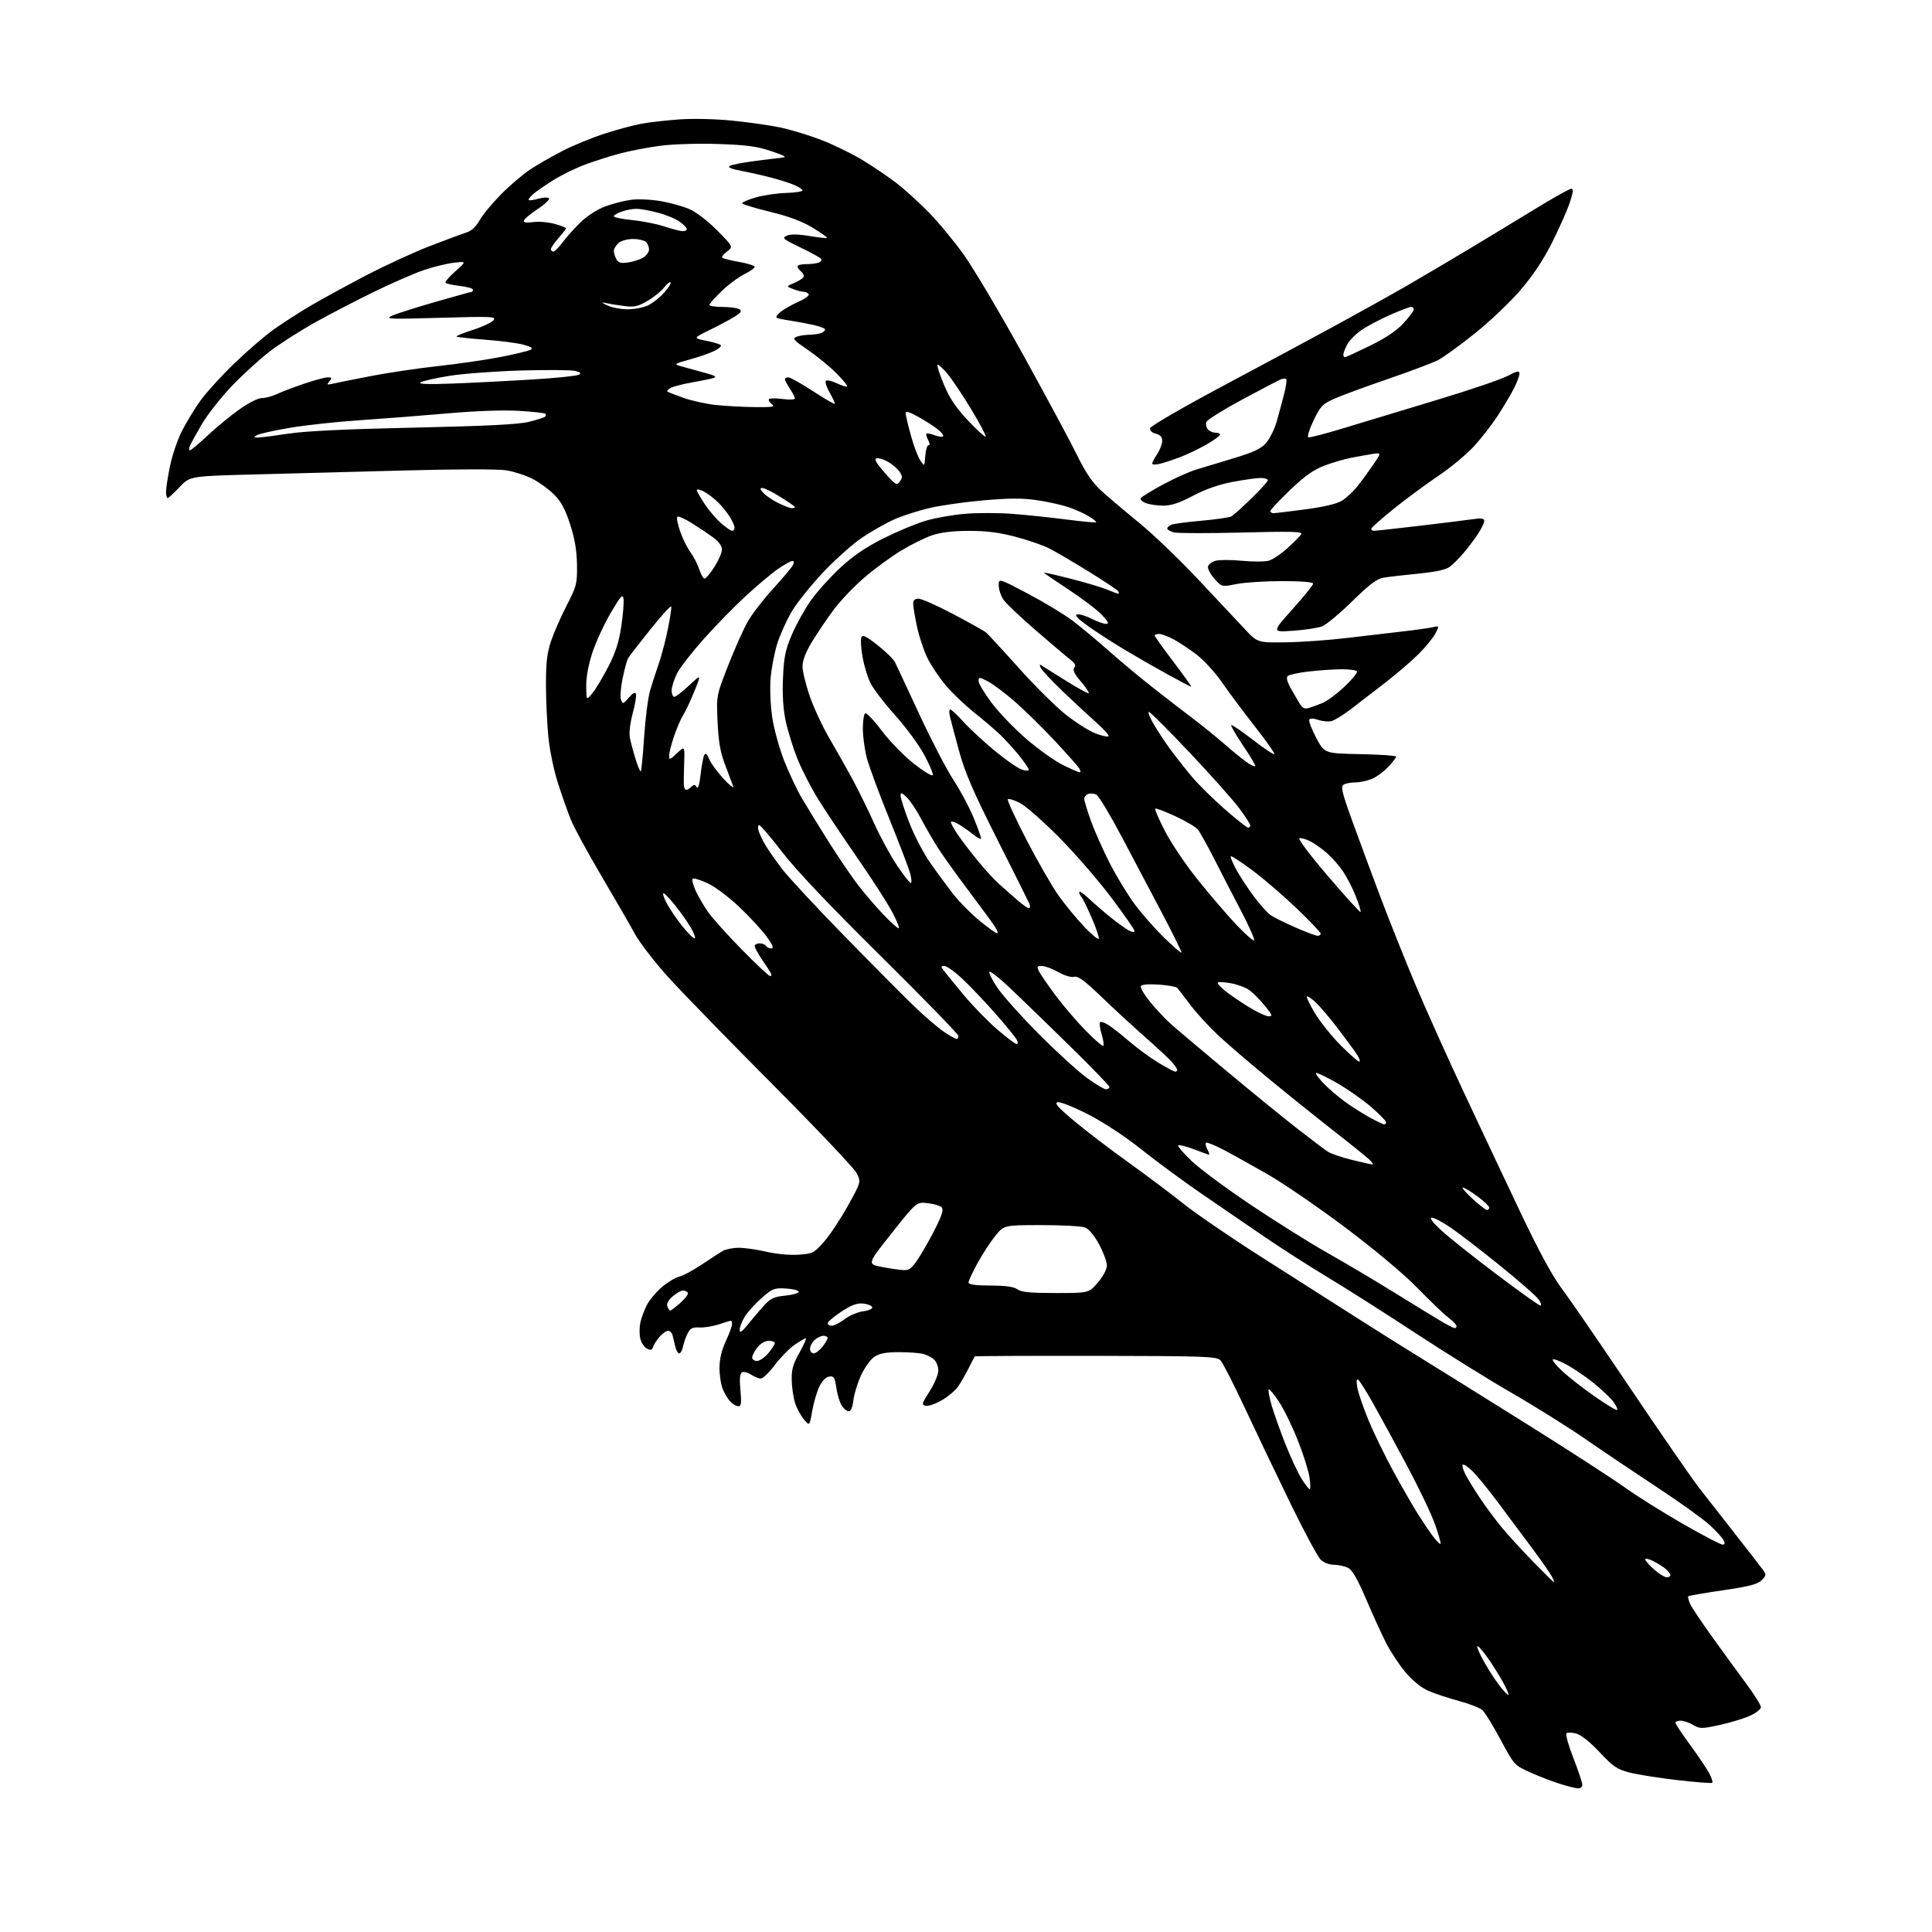 <?xml version="1.0" encoding="UTF-8" standalone="no"?>
<svg 
  version="1.1" 
  xmlns="http://www.w3.org/2000/svg" 
  xmlns:xlink="http://www.w3.org/1999/xlink" 
  xmlns:svg="http://www.w3.org/2000/svg"
  xmlns:rdf="http://www.w3.org/1999/02/22-rdf-syntax-ns#"
  xmlns:cc="http://creativecommons.org/ns#"
  xmlns:dc="http://purl.org/dc/elements/1.1/"
  viewBox="0 0 768 768"
  width="768"
  height="768"
>
<style>svg {background-color: white; }</style>"
<path stroke="none" fill="black" fill-rule="evenodd" d="M627.25,710.91C626.29,710.86 623.02,710.04 620.00,709.08C616.98,708.13 611.68,706.08 608.23,704.53C601.99,701.72 601.91,701.64 596.49,691.52C593.48,685.91 590.23,680.63 589.26,679.77C588.29,678.92 584.12,677.30 580.00,676.18C575.88,675.06 570.44,673.26 567.92,672.18C565.03,670.94 561.66,668.24 558.79,664.86C556.29,661.91 552.76,656.58 550.94,653.00C549.13,649.42 545.54,641.55 542.96,635.50C539.66,627.73 537.58,624.14 535.89,623.26C534.58,622.59 532.04,622.02 530.25,622.01C528.31,622.01 526.16,621.16 524.92,619.92C523.77,618.77 518.41,608.76 512.99,597.67C507.58,586.58 499.48,569.62 494.99,560.00C490.50,550.38 486.08,541.72 485.17,540.78C483.64,539.20 479.56,539.05 435.64,538.97C409.31,538.93 387.66,539.03 387.51,539.19C387.37,539.36 386.23,541.52 384.99,544.00C383.75,546.48 381.87,549.74 380.80,551.25C379.74,552.76 376.89,555.15 374.47,556.57C372.05,557.99 369.18,559.00 368.09,558.82C366.24,558.52 366.34,558.11 369.55,553.05C371.45,550.05 373.00,546.37 373.00,544.87C373.00,543.37 372.29,541.44 371.43,540.57C370.57,539.71 368.65,538.66 367.18,538.25C365.71,537.84 361.33,537.50 357.46,537.50C352.31,537.50 349.66,537.99 347.61,539.33C346.06,540.35 343.68,543.65 342.27,546.73C340.87,549.79 339.50,554.25 339.23,556.64C338.92,559.39 338.24,561.00 337.39,561.00C336.65,561.00 335.40,559.99 334.60,558.75C333.81,557.51 332.84,554.34 332.46,551.70C331.85,547.54 331.47,546.93 329.63,547.20C328.34,547.38 326.80,548.93 325.72,551.14C324.74,553.15 323.46,557.51 322.87,560.85C321.80,566.92 321.80,566.92 319.55,564.21C318.30,562.72 316.74,559.81 316.07,557.75C315.40,555.69 314.79,551.61 314.72,548.69C314.62,544.41 315.22,542.26 317.81,537.69C319.57,534.56 320.70,532.00 320.31,532.00C319.92,532.00 317.91,533.17 315.84,534.61C313.77,536.05 310.24,539.65 308.00,542.61C305.77,545.57 303.26,548.00 302.43,548.00C301.61,548.00 299.84,547.29 298.51,546.41C297.18,545.54 295.56,545.15 294.91,545.55C294.11,546.05 293.92,548.27 294.33,552.64C294.80,557.69 294.64,559.00 293.53,559.00C292.77,559.00 291.37,558.23 290.43,557.29C289.49,556.35 288.11,554.11 287.36,552.32C286.61,550.53 286.00,546.69 286.01,543.78C286.02,540.27 286.85,536.71 288.51,533.15C289.88,530.21 291.00,527.17 291.00,526.40C291.00,525.63 290.79,525.00 290.53,525.00C290.28,525.00 288.14,525.65 285.78,526.44C283.43,527.23 279.95,527.79 278.07,527.69C275.31,527.54 274.38,527.99 273.36,530.00C272.66,531.38 271.83,533.74 271.52,535.25C271.21,536.76 270.53,538.00 270.00,538.00C269.47,538.00 268.76,536.76 268.43,535.25C268.09,533.74 267.60,531.71 267.34,530.75C267.08,529.79 266.30,529.00 265.61,529.00C264.91,529.00 263.44,530.01 262.32,531.25C261.21,532.49 260.01,534.31 259.66,535.29C259.16,536.72 258.63,536.87 257.10,536.05C256.03,535.48 254.87,533.66 254.50,532.01C254.14,530.35 254.16,527.54 254.54,525.75C254.93,523.96 256.07,520.86 257.09,518.86C258.10,516.85 260.80,513.62 263.08,511.66C265.37,509.71 268.45,507.84 269.94,507.51C271.42,507.19 275.46,505.03 278.90,502.71C282.35,500.39 286.14,497.94 287.33,497.26C288.52,496.59 291.38,496.02 293.69,496.01C295.99,496.01 300.94,496.72 304.69,497.59C308.63,498.51 314.00,499.01 317.44,498.76C323.09,498.37 323.60,498.10 327.60,493.55C329.92,490.92 334.18,484.49 337.08,479.27C342.33,469.78 342.33,469.78 340.42,466.19C339.36,464.22 324.59,448.63 307.59,431.55C290.59,414.47 272.05,395.43 266.38,389.24C260.58,382.90 254.47,375.03 252.38,371.24C250.35,367.53 244.26,356.99 238.85,347.81C233.44,338.63 228.07,328.73 226.90,325.81C225.73,322.89 223.46,316.45 221.85,311.50C220.20,306.42 218.52,298.37 217.99,293.00C217.47,287.77 217.04,278.42 217.03,272.22C217.01,263.43 217.45,259.59 219.05,254.84C220.19,251.48 222.99,245.08 225.29,240.62C229.23,232.97 229.47,232.04 229.36,224.50C229.28,218.85 228.48,214.13 226.64,208.43C224.70,202.45 223.05,199.38 220.26,196.58C218.19,194.50 214.32,191.69 211.65,190.33C208.98,188.97 204.33,187.46 201.31,186.97C198.09,186.44 181.78,186.46 161.67,187.00C142.87,187.51 115.80,188.22 101.50,188.59C75.50,189.26 75.50,189.26 71.38,193.63C69.11,196.03 66.98,198.00 66.63,198.00C66.28,198.00 66.00,196.86 66.00,195.46C66.00,194.06 66.71,189.48 67.58,185.27C68.45,181.07 70.52,174.90 72.20,171.57C73.87,168.23 77.15,162.80 79.50,159.50C81.84,156.20 87.98,149.43 93.13,144.47C98.28,139.50 105.42,133.36 109.00,130.83C112.58,128.30 119.09,124.11 123.49,121.52C127.88,118.93 137.78,113.53 145.49,109.50C153.19,105.48 164.68,100.20 171.00,97.76C177.32,95.32 183.84,92.91 185.48,92.40C187.38,91.80 189.25,90.06 190.64,87.58C191.84,85.43 195.66,80.81 199.12,77.30C202.59,73.78 207.80,69.34 210.70,67.41C213.59,65.49 219.46,62.12 223.73,59.93C228.00,57.74 235.55,54.65 240.50,53.07C245.45,51.48 251.98,49.73 255.01,49.17C258.05,48.61 264.80,47.85 270.01,47.47C275.46,47.08 284.39,47.28 291.00,47.94C297.32,48.58 305.88,49.79 310.00,50.64C314.12,51.48 321.51,53.72 326.41,55.61C331.32,57.50 338.73,61.12 342.89,63.64C347.05,66.17 353.09,70.26 356.32,72.75C359.55,75.23 365.33,80.46 369.17,84.38C373.01,88.30 379.31,95.91 383.16,101.31C387.02,106.70 397.68,124.70 406.86,141.31C416.03,157.91 425.65,175.81 428.22,181.07C431.62,188.00 434.25,191.86 437.77,195.07C440.44,197.51 447.19,203.22 452.76,207.77C458.33,212.32 468.87,222.42 476.19,230.21C483.51,238.01 491.84,246.89 494.70,249.94C499.91,255.50 499.91,255.50 511.20,255.33C517.42,255.24 528.35,254.46 535.50,253.60C542.65,252.74 552.55,251.58 557.50,251.02C562.45,250.46 567.78,249.71 569.35,249.36C572.19,248.73 572.19,248.73 570.59,251.82C569.71,253.52 566.74,257.16 563.99,259.92C561.23,262.67 555.32,267.76 550.86,271.21C546.39,274.67 540.22,279.43 537.14,281.79C534.07,284.15 530.54,286.33 529.29,286.64C528.05,286.95 525.69,286.74 524.04,286.16C522.20,285.52 520.82,285.48 520.47,286.06C520.15,286.57 521.37,289.81 523.19,293.25C526.50,299.50 526.50,299.50 540.75,299.78C548.59,299.93 555.00,300.38 555.00,300.78C554.99,301.17 553.57,303.02 551.83,304.87C550.10,306.72 547.19,308.86 545.37,309.62C543.55,310.38 540.59,311.01 538.78,311.02C536.98,311.02 534.86,311.43 534.08,311.93C532.91,312.67 533.49,315.13 537.48,326.16C540.12,333.50 545.16,347.09 548.66,356.37C552.16,365.65 558.36,381.17 562.43,390.87C566.51,400.57 575.22,419.98 581.79,434.00C588.36,448.02 598.59,469.72 604.53,482.22C611.71,497.33 617.16,507.37 620.81,512.22C623.83,516.22 636.13,534.10 648.13,551.94C660.13,569.77 672.41,587.55 675.42,591.44C678.43,595.32 685.08,603.84 690.20,610.36C695.31,616.89 700.14,623.10 700.91,624.17C702.16,625.90 702.09,626.36 700.27,628.17C698.67,629.77 695.29,630.65 684.89,632.16C677.56,633.23 671.36,634.31 671.12,634.55C670.87,634.79 671.21,636.16 671.85,637.58C672.50,639.00 676.49,644.96 680.71,650.83C684.93,656.70 691.00,665.03 694.19,669.34C697.39,673.65 700.00,677.83 700.00,678.64C700.00,679.45 697.97,681.01 695.49,682.11C693.01,683.20 687.59,684.84 683.44,685.74C676.41,687.26 675.71,687.26 673.05,685.69C671.48,684.76 669.25,684.00 668.10,684.00C666.94,684.00 666.00,684.37 666.00,684.82C666.00,685.28 668.67,689.29 671.94,693.75C675.20,698.21 678.61,703.28 679.51,705.02C680.41,706.76 680.93,708.41 680.66,708.68C680.39,708.95 674.14,708.47 666.78,707.62C659.42,706.77 650.84,705.41 647.72,704.60C642.82,703.32 641.21,702.23 635.91,696.56C632.19,692.59 628.53,689.66 626.63,689.14C624.91,688.66 623.13,688.60 622.69,689.00C622.24,689.40 623.48,693.83 625.44,698.84C627.40,703.85 629.00,708.64 629.00,709.48C629.00,710.32 628.21,710.96 627.25,710.91zM599.64,673.70C599.85,673.48 598.81,671.10 597.31,668.40C595.81,665.71 593.05,661.34 591.17,658.71C589.29,656.07 587.53,654.14 587.25,654.41C586.98,654.69 588.22,657.52 590.01,660.70C591.80,663.89 594.61,668.21 596.25,670.30C597.90,672.38 599.42,673.91 599.64,673.70zM617.76,629.00C617.93,629.00 617.55,627.99 616.92,626.75C616.29,625.51 612.68,620.33 608.90,615.24C605.12,610.14 598.91,601.82 595.10,596.74C591.29,591.66 586.79,586.18 585.09,584.57C583.40,582.96 581.76,581.91 581.44,582.23C581.12,582.55 581.63,584.32 582.57,586.16C583.52,588.00 586.09,592.20 588.30,595.50C590.50,598.80 594.34,603.98 596.82,607.00C599.30,610.02 604.96,616.21 609.39,620.75C613.83,625.29 617.59,629.00 617.76,629.00zM662.53,627.00C663.34,627.00 664.00,626.62 664.00,626.15C664.00,625.69 663.21,624.62 662.25,623.78C661.29,622.93 659.04,621.50 657.25,620.59C655.46,619.69 654.00,619.36 654.00,619.87C654.00,620.38 655.59,622.19 657.53,623.90C659.48,625.60 661.73,627.00 662.53,627.00zM572.63,613.70C572.86,613.47 571.87,609.95 570.42,605.89C568.98,601.82 563.94,591.30 559.24,582.50C554.54,573.70 548.49,562.57 545.78,557.77C543.08,552.97 540.42,548.76 539.87,548.42C539.23,548.02 539.12,549.17 539.57,551.65C539.95,553.77 541.95,559.58 544.00,564.56C546.06,569.54 550.52,578.70 553.91,584.92C557.30,591.13 561.69,598.76 563.65,601.86C565.62,604.96 568.34,608.99 569.71,610.82C571.08,612.64 572.39,613.94 572.63,613.70zM684.70,614.00C685.71,614.00 685.82,613.53 685.10,612.19C684.57,611.19 682.07,608.47 679.55,606.15C677.03,603.83 667.89,597.27 659.23,591.57C650.58,585.87 637.65,577.17 630.50,572.23C623.35,567.30 610.04,558.96 600.92,553.71C591.80,548.45 574.48,537.67 562.42,529.76C550.36,521.85 534.65,511.86 527.50,507.57C520.35,503.27 509.10,496.06 502.50,491.55C495.90,487.03 484.71,479.37 477.63,474.52C470.55,469.67 459.84,461.78 453.81,456.98C447.25,451.76 438.76,446.16 432.63,443.02C427.00,440.14 421.53,437.94 420.47,438.15C418.98,438.44 420.44,440.11 427.02,445.62C431.69,449.52 441.35,456.91 448.50,462.03C455.65,467.15 465.55,474.58 470.50,478.54C475.45,482.50 489.40,492.03 501.50,499.73C513.60,507.42 529.80,517.75 537.50,522.67C545.20,527.59 556.90,534.95 563.50,539.01C570.10,543.07 589.45,555.13 606.50,565.81C623.55,576.49 641.27,587.94 645.88,591.27C650.50,594.59 660.81,601.07 668.80,605.66C676.80,610.25 683.95,614.00 684.70,614.00zM520.63,592.00C520.96,592.00 520.92,589.86 520.54,587.25C520.16,584.64 518.07,578.00 515.88,572.50C513.70,567.00 510.33,560.10 508.38,557.16C506.44,554.22 504.62,552.05 504.33,552.33C504.05,552.62 504.58,555.47 505.50,558.68C506.43,561.88 508.91,568.83 511.00,574.12C513.10,579.42 515.99,585.60 517.42,587.87C518.85,590.14 520.30,592.00 520.63,592.00zM642.85,560.48C643.13,560.20 642.46,558.74 641.35,557.23C640.23,555.73 636.77,552.43 633.65,549.90C630.53,547.38 625.70,544.07 622.92,542.55C620.14,541.04 617.60,540.07 617.27,540.40C616.94,540.73 618.65,542.85 621.08,545.10C623.51,547.36 629.29,551.86 633.92,555.10C638.55,558.34 642.57,560.76 642.85,560.48zM300.91,541.00C301.96,541.00 303.99,539.62 305.41,537.92C306.83,536.23 308.00,534.43 308.00,533.92C308.00,533.42 306.91,533.00 305.57,533.00C304.14,533.00 302.29,534.08 301.07,535.63C299.93,537.08 299.00,538.88 299.00,539.63C299.00,540.39 299.86,541.00 300.91,541.00zM323.43,538.00C324.21,538.00 325.79,536.81 326.93,535.37C328.07,533.92 329.00,532.34 329.00,531.87C329.00,531.39 328.25,531.00 327.33,531.00C326.41,531.00 324.83,531.74 323.83,532.65C322.82,533.57 322.00,535.14 322.00,536.15C322.00,537.17 322.64,538.00 323.43,538.00zM297.28,526.51C299.05,524.31 301.91,520.95 303.64,519.05C306.27,516.13 307.63,515.49 312.14,515.04C315.09,514.74 317.50,514.05 317.50,513.50C317.50,512.95 315.22,512.37 312.44,512.20C307.77,511.93 307.04,512.22 302.76,515.98C300.21,518.22 297.20,521.56 296.06,523.40C294.93,525.23 294.02,527.58 294.03,528.62C294.06,530.04 294.85,529.52 297.28,526.51zM578.25,527.96C578.66,527.98 579.00,527.60 579.00,527.12C579.00,526.63 577.54,525.12 575.75,523.75C573.96,522.39 568.45,517.11 563.50,512.04C558.04,506.44 546.82,497.02 535.00,488.13C524.27,480.06 510.32,470.49 504.00,466.86C497.68,463.23 489.68,458.79 486.23,456.98C482.78,455.18 479.71,453.96 479.40,454.27C479.09,454.58 479.34,455.77 479.95,456.91C480.57,458.06 480.87,459.00 480.62,459.00C480.38,459.00 477.65,458.03 474.57,456.85C471.48,455.67 468.69,454.97 468.37,455.30C468.05,455.62 470.42,458.40 473.64,461.48C476.86,464.56 487.51,472.45 497.30,479.01C507.09,485.57 520.82,494.17 527.80,498.11C534.79,502.05 546.80,509.18 554.50,513.96C562.20,518.73 570.52,523.82 573.00,525.28C575.48,526.73 577.84,527.94 578.25,527.96zM330.66,527.00C331.57,527.00 333.85,525.83 335.73,524.40C337.60,522.96 340.93,521.55 343.11,521.26C345.39,520.95 346.92,520.25 346.71,519.61C346.51,519.00 344.87,518.36 343.07,518.18C340.63,517.94 338.40,518.78 334.39,521.44C331.43,523.41 329.00,525.47 329.00,526.01C329.00,526.55 329.75,527.00 330.66,527.00zM266.43,521.00C266.71,521.00 268.52,519.60 270.46,517.90C272.40,516.19 273.74,514.39 273.44,513.90C273.13,513.40 272.26,513.00 271.50,513.00C270.73,513.00 268.89,514.05 267.39,515.34C265.60,516.88 264.88,518.25 265.30,519.34C265.65,520.25 266.16,521.00 266.43,521.00zM612.33,519.00C612.83,519.00 612.59,517.99 611.80,516.75C611.01,515.51 604.09,509.42 596.43,503.22C588.77,497.02 579.86,490.16 576.64,487.97C573.41,485.79 570.04,484.02 569.14,484.05C568.10,484.07 569.52,485.95 573.00,489.15C576.02,491.93 585.90,499.79 594.95,506.60C604.00,513.42 611.82,519.00 612.33,519.00zM419.61,514.00C432.84,514.00 432.84,514.00 436.42,509.82C438.57,507.31 440.00,504.58 440.00,503.00C440.00,501.54 438.60,497.77 436.89,494.61C435.01,491.14 432.81,488.50 431.32,487.93C429.97,487.42 422.18,487.00 414.00,487.00C399.13,487.00 399.13,487.00 395.67,491.25C393.77,493.59 390.59,498.46 388.60,502.08C386.62,505.70 385.00,509.19 385.00,509.83C385.00,510.63 387.77,511.01 393.75,511.03C399.85,511.05 403.09,511.51 404.44,512.53C405.92,513.65 409.53,514.00 419.61,514.00zM359.26,504.89C361.56,504.98 362.60,504.09 365.45,499.65C367.33,496.70 370.35,491.31 372.15,487.66C374.57,482.75 375.13,480.73 374.30,479.90C373.68,479.28 371.18,478.55 368.75,478.27C364.32,477.78 364.32,477.78 354.51,490.14C344.69,502.50 344.69,502.50 350.60,503.64C353.84,504.27 357.74,504.83 359.26,504.89zM591.10,481.00C591.59,481.00 592.00,480.55 592.00,480.01C592.00,479.47 589.86,477.45 587.25,475.53C584.64,473.62 582.05,472.06 581.50,472.06C580.95,472.07 582.68,474.09 585.35,476.54C588.01,478.99 590.60,481.00 591.10,481.00zM545.47,462.90C546.01,462.95 545.56,462.14 544.47,461.08C543.39,460.03 536.84,454.74 529.91,449.33C522.99,443.93 511.32,434.55 503.98,428.50C496.63,422.45 487.73,414.80 484.19,411.50C480.66,408.20 475.72,402.80 473.22,399.50C470.72,396.20 468.36,393.13 467.97,392.68C467.59,392.24 464.32,391.66 460.72,391.40C456.77,391.12 453.91,391.34 453.52,391.96C453.17,392.53 454.82,395.37 457.19,398.28C459.56,401.18 463.30,405.16 465.50,407.11C467.70,409.07 477.60,417.42 487.50,425.68C497.40,433.93 509.98,444.18 515.46,448.46C520.94,452.73 526.48,456.92 527.77,457.77C529.06,458.62 533.36,460.09 537.31,461.05C541.26,462.01 544.94,462.84 545.47,462.90zM550.25,446.98C550.66,446.99 551.00,446.59 551.00,446.10C551.00,445.60 548.30,442.86 545.01,440.00C541.71,437.15 535.55,432.84 531.32,430.43C527.09,428.02 523.40,426.27 523.13,426.54C522.86,426.81 524.18,428.63 526.07,430.60C527.96,432.56 531.64,435.74 534.26,437.67C536.88,439.61 541.38,442.49 544.26,444.08C547.14,445.66 549.84,446.97 550.25,446.98zM439.61,433.00C440.37,433.00 441.00,432.59 441.00,432.09C441.00,431.59 433.69,424.02 424.75,415.28C415.81,406.53 405.24,396.29 401.25,392.52C397.26,388.75 393.70,385.97 393.33,386.33C392.97,386.70 394.42,389.59 396.57,392.75C398.71,395.91 406.10,404.16 412.99,411.08C419.87,418.00 428.36,425.76 431.86,428.33C435.36,430.90 438.85,433.00 439.61,433.00zM467.19,426.00C467.64,426.00 467.99,425.66 467.97,425.25C467.95,424.84 466.92,423.38 465.69,422.00C464.45,420.62 459.63,416.15 454.97,412.05C450.31,407.95 442.57,400.81 437.76,396.18C431.06,389.73 428.54,387.89 426.96,388.30C425.78,388.61 423.15,387.82 420.71,386.43C418.39,385.11 415.47,384.02 414.21,384.01C412.17,384.00 412.05,384.23 413.09,386.25C413.72,387.49 416.70,391.79 419.70,395.82C422.70,399.84 428.05,406.09 431.60,409.71C435.14,413.33 438.29,416.04 438.59,415.74C438.89,415.44 438.59,413.35 437.91,411.09C437.23,408.83 436.96,406.70 437.31,406.36C437.65,406.01 439.19,406.54 440.72,407.52C442.25,408.51 446.04,411.50 449.15,414.17C452.26,416.84 457.41,420.60 460.59,422.51C463.78,424.43 466.75,426.00 467.19,426.00zM540.30,422.00C540.81,422.00 540.43,420.76 539.45,419.25C538.47,417.74 535.09,413.12 531.94,409.00C528.80,404.88 524.83,400.18 523.12,398.57C521.42,396.96 519.79,395.87 519.52,396.15C519.24,396.43 520.70,399.44 522.76,402.84C524.81,406.25 529.40,411.95 532.94,415.52C536.48,419.08 539.79,422.00 540.30,422.00zM404.09,415.00C404.72,415.00 404.73,414.36 404.11,413.21C403.58,412.22 399.81,407.61 395.73,402.96C391.64,398.31 385.78,392.14 382.71,389.25C379.64,386.36 376.36,384.00 375.44,384.00C373.99,384.00 373.94,384.24 375.10,385.75C375.84,386.71 379.38,391.04 382.97,395.37C386.56,399.70 392.56,405.89 396.31,409.12C400.05,412.35 403.55,415.00 404.09,415.00zM380.25,413.00C380.66,413.00 381.00,412.46 381.00,411.80C381.00,411.14 367.10,396.86 350.11,380.05C329.69,359.85 316.42,345.86 310.97,338.75C306.43,332.84 302.29,328.00 301.79,328.00C301.28,328.00 301.17,329.01 301.55,330.25C301.92,331.49 303.16,334.07 304.30,336.00C305.44,337.93 308.39,342.15 310.85,345.38C313.31,348.61 324.58,360.74 335.91,372.33C347.23,383.92 359.81,396.57 363.86,400.45C367.91,404.33 373.09,408.74 375.36,410.25C377.64,411.76 379.84,412.99 380.25,413.00zM504.31,404.00C506.00,404.00 505.79,403.44 502.77,399.78C500.86,397.46 498.15,394.71 496.76,393.67C495.37,392.63 492.08,391.38 489.45,390.89C486.82,390.40 484.42,390.25 484.11,390.55C483.81,390.86 485.07,392.32 486.91,393.80C488.74,395.29 492.97,398.19 496.31,400.25C499.64,402.31 503.24,404.00 504.31,404.00zM306.16,388.00C306.69,388.00 306.79,387.44 306.39,386.75C305.99,386.06 304.39,383.62 302.83,381.32C301.27,379.02 300.00,376.66 300.00,376.07C300.00,375.48 300.87,375.00 301.94,375.00C303.01,375.00 304.16,375.45 304.50,376.00C304.84,376.55 305.79,377.00 306.62,377.00C307.70,377.00 307.19,375.70 304.83,372.41C303.01,369.88 298.14,364.59 294.01,360.66C289.78,356.63 284.20,352.44 281.25,351.08C278.36,349.75 275.71,348.96 275.35,349.32C274.98,349.68 275.52,351.83 276.54,354.09C277.56,356.35 279.83,360.22 281.57,362.68C283.32,365.13 289.35,371.84 294.98,377.57C300.60,383.31 305.63,388.00 306.16,388.00zM469.64,378.70C469.84,378.49 466.47,371.62 462.16,363.41C457.84,355.21 450.53,341.37 445.92,332.66C441.32,323.95 436.78,316.42 435.85,315.92C434.91,315.42 433.44,315.28 432.57,315.61C431.71,315.94 431.00,316.81 431.00,317.55C431.00,318.28 432.18,322.17 433.61,326.19C435.05,330.21 438.45,337.85 441.16,343.17C443.88,348.48 448.41,355.91 451.23,359.67C454.05,363.43 459.26,369.33 462.81,372.79C466.36,376.24 469.43,378.90 469.64,378.70zM436.79,373.14C436.97,372.58 435.70,368.83 433.95,364.81C432.21,360.79 430.38,357.07 429.89,356.55C429.40,356.03 429.00,355.15 429.00,354.60C429.00,354.05 430.69,355.18 432.75,357.12C434.81,359.05 438.75,362.45 441.50,364.67C444.25,366.89 447.51,369.24 448.75,369.89C450.09,370.59 451.00,370.67 451.00,370.09C451.00,369.55 446.84,363.57 441.76,356.80C436.68,350.04 427.34,339.26 421.01,332.86C414.68,326.47 407.64,320.30 405.37,319.16C403.10,318.02 400.97,317.37 400.63,317.71C400.29,318.05 403.64,325.33 408.07,333.89C412.51,342.44 418.23,352.38 420.77,355.97C423.32,359.56 427.89,365.12 430.93,368.33C433.96,371.53 436.60,373.70 436.79,373.14zM498.53,373.80C498.87,373.46 496.48,368.08 493.21,361.84C489.94,355.60 485.10,346.23 482.45,341.00C479.79,335.77 476.93,330.68 476.09,329.68C475.25,328.68 471.21,326.31 467.12,324.42C463.03,322.53 459.47,321.19 459.21,321.45C458.96,321.71 460.71,325.75 463.12,330.44C465.53,335.12 471.39,343.80 476.14,349.72C480.89,355.65 487.73,363.63 491.34,367.46C494.96,371.29 498.19,374.14 498.53,373.80zM276.08,373.00C276.65,373.00 275.98,371.09 274.61,368.75C273.23,366.41 270.39,362.38 268.30,359.80C266.21,357.21 264.15,355.08 263.73,355.05C263.31,355.02 263.84,356.72 264.91,358.82C265.98,360.92 268.70,364.97 270.95,367.82C273.20,370.67 275.51,373.00 276.08,373.00zM523.75,371.99C524.44,371.99 525.00,371.62 525.00,371.15C525.00,370.68 520.84,366.28 515.75,361.38C510.66,356.48 502.73,349.64 498.13,346.19C493.52,342.74 489.54,340.12 489.28,340.39C489.02,340.65 489.98,343.03 491.43,345.68C492.87,348.33 496.01,353.12 498.41,356.32C500.80,359.53 503.80,362.87 505.06,363.76C506.32,364.64 510.76,366.85 514.93,368.67C519.09,370.49 523.06,371.98 523.75,371.99zM396.36,371.00C396.84,371.00 396.44,369.80 395.48,368.33C394.52,366.86 389.79,360.42 384.98,354.02C380.16,347.62 374.67,339.94 372.77,336.94C370.88,333.95 367.86,328.73 366.07,325.34C364.28,321.95 361.73,318.16 360.41,316.91C358.35,314.98 358.00,314.90 358.00,316.36C358.00,317.30 359.56,322.11 361.46,327.04C363.37,331.97 367.04,339.04 369.62,342.75C372.20,346.46 376.34,352.09 378.82,355.27C381.29,358.44 386.06,363.28 389.41,366.02C392.75,368.76 395.88,371.00 396.36,371.00zM357.22,369.00C357.73,369.00 356.50,365.96 354.49,362.24C352.49,358.53 346.32,348.97 340.79,340.99C335.26,333.02 328.35,322.68 325.43,318.00C322.51,313.32 318.71,305.96 316.99,301.64C315.26,297.32 313.17,290.57 312.33,286.64C311.31,281.86 310.96,276.20 311.25,269.50C311.62,261.08 312.19,258.33 314.86,252.10C316.61,248.03 320.03,241.90 322.47,238.49C324.91,235.07 330.14,229.28 334.10,225.62C339.13,220.95 344.25,217.48 351.16,214.02C356.59,211.30 364.13,208.15 367.92,207.02C371.71,205.90 378.79,204.64 383.65,204.24C388.52,203.83 397.00,203.85 402.50,204.27C408.00,204.69 417.64,205.70 423.92,206.51C430.20,207.33 435.51,207.82 435.72,207.61C435.93,207.40 434.62,206.32 432.80,205.22C430.99,204.11 427.32,202.47 424.66,201.58C421.99,200.69 416.39,199.45 412.22,198.83C406.49,197.98 401.25,198.00 390.90,198.90C383.35,199.56 373.60,200.96 369.23,202.01C364.85,203.05 358.69,205.05 355.54,206.44C352.38,207.84 346.73,211.02 342.97,213.52C339.21,216.02 332.17,222.26 327.32,227.39C322.47,232.53 316.80,239.60 314.72,243.11C312.65,246.63 310.05,252.40 308.94,255.95C307.84,259.50 306.67,265.64 306.33,269.60C305.99,273.67 306.27,280.43 306.97,285.15C307.66,289.74 309.78,297.48 311.70,302.35C313.62,307.22 316.80,313.97 318.78,317.35C320.76,320.73 325.50,328.44 329.31,334.48C333.12,340.52 338.31,348.17 340.83,351.48C343.36,354.79 347.87,360.09 350.87,363.25C353.86,366.41 356.72,369.00 357.22,369.00zM540.83,362.50C541.07,362.26 540.22,359.47 538.95,356.29C537.69,353.10 535.40,348.66 533.88,346.41C532.36,344.15 529.51,340.90 527.55,339.17C525.58,337.45 522.60,335.33 520.92,334.46C519.24,333.59 517.28,333.02 516.56,333.19C515.80,333.37 520.58,339.74 527.83,348.21C534.74,356.31 540.60,362.74 540.83,362.50zM408.97,361.00C409.50,361.00 409.61,360.22 409.20,359.25C408.79,358.29 403.01,346.69 396.34,333.49C386.81,314.59 383.59,307.13 381.23,298.49C379.58,292.44 377.95,286.26 377.60,284.75C377.25,283.24 377.31,282.00 377.73,282.00C378.15,281.99 380.52,284.22 383.00,286.95C385.48,289.68 391.03,294.82 395.35,298.39C399.67,301.96 404.51,305.33 406.10,305.89C407.70,306.44 409.00,306.51 409.00,306.04C409.00,305.57 407.25,303.00 405.12,300.34C402.98,297.68 399.50,293.86 397.37,291.85C395.24,289.84 390.60,285.89 387.05,283.07C383.51,280.25 378.51,275.47 375.95,272.44C373.39,269.41 370.10,264.50 368.64,261.53C367.19,258.55 365.32,252.92 364.50,249.00C363.67,245.08 363.00,241.00 363.00,239.93C363.00,238.62 363.69,238.00 365.17,238.00C366.36,238.00 372.55,240.75 378.92,244.11C385.29,247.48 391.13,250.74 391.91,251.36C392.68,251.99 398.50,258.29 404.83,265.38C411.17,272.46 419.61,280.85 423.60,284.02C427.59,287.18 432.92,290.57 435.45,291.53C437.98,292.50 440.32,293.01 440.66,292.67C441.00,292.33 438.85,289.92 435.89,287.30C432.93,284.68 426.97,279.16 422.66,275.02C418.35,270.88 414.36,266.66 413.81,265.63C413.25,264.60 413.18,264.00 413.65,264.29C414.12,264.58 418.51,267.33 423.41,270.41C428.31,273.49 432.53,275.80 432.78,275.55C433.03,275.30 431.62,273.20 429.63,270.88C427.04,267.85 426.31,266.33 427.05,265.44C427.78,264.56 427.39,263.69 425.65,262.36C424.32,261.34 418.12,256.09 411.87,250.69C405.61,245.30 399.71,239.68 398.76,238.19C397.80,236.71 397.01,234.23 397.01,232.68C397.00,229.87 397.00,229.87 408.75,236.07C415.21,239.48 423.20,244.32 426.50,246.84C429.80,249.35 436.10,254.60 440.50,258.50C444.90,262.41 452.77,268.98 458.00,273.10C463.23,277.23 470.43,282.79 474.00,285.47C477.57,288.15 483.43,292.89 487.00,296.00C490.57,299.11 494.74,302.46 496.25,303.45C497.76,304.43 498.99,304.84 498.98,304.37C498.96,303.89 496.71,300.17 493.96,296.10C491.22,292.02 489.18,288.49 489.43,288.24C489.68,287.99 493.52,290.60 497.97,294.03C502.41,297.47 506.27,300.06 506.55,299.78C506.83,299.51 503.40,294.61 498.93,288.91C494.45,283.20 488.55,275.29 485.81,271.32C483.07,267.35 478.46,262.32 475.57,260.14C472.68,257.96 468.56,255.23 466.42,254.09C464.28,252.94 461.74,252.00 460.76,252.00C459.79,252.00 459.00,252.28 459.00,252.62C459.00,252.97 462.37,257.69 466.50,263.12C470.62,268.56 473.79,273.00 473.55,273.00C473.30,273.00 469.14,270.82 464.30,268.17C459.46,265.51 451.68,261.04 447.00,258.24C442.32,255.44 435.80,251.22 432.50,248.87C428.37,245.91 427.02,244.47 428.17,244.23C429.10,244.04 431.67,244.81 433.88,245.94C436.10,247.07 438.70,248.00 439.66,248.00C440.99,248.00 440.60,247.16 437.95,244.36C436.05,242.36 430.11,237.86 424.75,234.34C419.39,230.83 415.00,227.82 415.00,227.65C415.00,227.48 419.84,228.58 425.75,230.09C431.66,231.60 438.17,233.55 440.22,234.42C442.26,235.29 444.20,236.00 444.53,236.00C444.85,236.00 444.85,235.57 444.53,235.05C444.21,234.53 438.89,230.98 432.72,227.17C426.55,223.36 419.48,219.21 417.00,217.96C414.52,216.71 408.47,214.63 403.55,213.34C397.10,211.65 391.94,211.01 385.05,211.03C378.60,211.05 373.85,211.64 370.40,212.83C367.59,213.80 362.11,216.52 358.21,218.87C354.31,221.23 347.77,226.02 343.67,229.52C339.57,233.02 334.03,238.83 331.36,242.43C328.69,246.03 324.81,251.77 322.75,255.17C320.26,259.29 319.00,262.56 319.01,264.93C319.02,266.89 320.33,272.25 321.93,276.84C323.52,281.42 326.98,288.84 329.61,293.34C332.24,297.83 336.35,305.10 338.74,309.50C341.13,313.90 345.04,321.86 347.44,327.19C349.83,332.51 353.92,340.05 356.53,343.94C359.13,347.82 361.62,351.00 362.05,351.00C362.48,351.00 362.38,349.31 361.82,347.25C361.27,345.19 357.50,335.33 353.46,325.35C349.42,315.38 345.41,304.51 344.55,301.21C343.70,297.91 343.00,292.72 343.00,289.66C343.00,286.61 343.42,283.86 343.93,283.54C344.44,283.23 347.42,286.36 350.54,290.51C353.67,294.67 359.42,300.56 363.33,303.62C367.24,306.68 370.60,308.70 370.80,308.11C371.00,307.51 369.43,303.84 367.33,299.93C365.22,296.03 360.01,288.96 355.74,284.22C351.48,279.48 347.08,273.72 345.97,271.43C344.85,269.13 343.46,264.50 342.87,261.13C342.27,257.76 342.06,254.29 342.39,253.43C342.87,252.17 344.13,252.76 348.84,256.46C352.06,258.98 355.19,262.05 355.79,263.28C356.40,264.50 360.74,273.80 365.45,283.95C370.16,294.10 376.24,305.80 378.96,309.95C381.69,314.10 385.28,320.82 386.96,324.89C388.63,328.95 390.00,332.72 390.00,333.27C390.00,333.81 388.54,333.07 386.75,331.62C384.96,330.18 382.26,328.31 380.75,327.47C379.24,326.63 378.00,326.35 378.00,326.83C378.00,327.32 379.18,329.47 380.62,331.61C382.06,333.75 385.62,338.43 388.54,342.01C391.45,345.60 395.34,349.83 397.17,351.43C399.00,353.03 402.19,355.84 404.25,357.67C406.32,359.50 408.44,361.00 408.97,361.00zM496.12,329.00C496.60,329.00 497.00,328.60 497.00,328.11C497.00,327.62 495.05,324.58 492.67,321.36C490.28,318.14 481.43,308.19 472.98,299.25C464.54,290.31 457.22,283.00 456.72,283.00C456.22,283.00 457.04,285.14 458.54,287.75C460.04,290.36 463.09,294.98 465.31,298.00C467.54,301.02 471.42,305.94 473.93,308.92C476.44,311.90 482.27,317.64 486.87,321.67C491.47,325.70 495.64,329.00 496.12,329.00zM272.80,314.00C273.24,314.00 274.16,313.44 274.84,312.76C275.83,311.77 276.26,311.80 276.93,312.88C277.48,313.77 278.03,312.00 278.50,307.88C278.90,304.37 279.55,300.90 279.95,300.16C280.47,299.21 281.04,299.67 281.90,301.75C282.56,303.36 285.14,306.89 287.63,309.59C290.12,312.29 291.83,313.60 291.43,312.50C291.04,311.40 289.60,307.57 288.23,304.00C286.34,299.09 285.62,294.94 285.25,287.00C284.77,276.50 284.77,276.50 289.47,264.50C292.05,257.90 295.55,250.06 297.24,247.09C298.94,244.11 303.45,238.26 307.26,234.09C311.07,229.91 314.61,225.71 315.13,224.75C315.76,223.57 315.71,223.00 314.97,223.00C314.36,223.00 311.81,224.41 309.31,226.13C306.81,227.85 301.05,232.69 296.50,236.88C291.95,241.07 284.42,248.78 279.75,254.00C275.09,259.23 270.31,265.39 269.13,267.71C267.96,270.03 267.00,273.06 267.00,274.46C267.00,275.86 267.47,277.00 268.04,277.00C268.62,277.00 271.28,274.95 273.96,272.44C278.83,267.89 278.83,267.89 275.99,274.87C274.43,278.71 272.45,282.92 271.59,284.23C270.73,285.54 269.12,289.24 268.01,292.46C266.91,295.68 266.00,299.23 266.00,300.34C266.00,302.19 266.28,302.11 269.10,299.44C272.20,296.50 272.20,296.50 271.96,303.50C271.82,307.35 271.78,311.29 271.86,312.25C271.94,313.21 272.36,314.00 272.80,314.00zM254.74,306.60C254.98,306.35 255.58,300.15 256.06,292.82C256.55,285.50 257.61,277.25 258.42,274.50C259.23,271.75 260.78,266.96 261.86,263.87C262.94,260.77 264.57,254.57 265.48,250.08C266.40,245.60 267.00,241.55 266.82,241.09C266.65,240.62 262.90,244.74 258.50,250.25C254.10,255.75 250.14,260.87 249.70,261.63C249.25,262.39 248.27,265.98 247.51,269.60C246.76,273.23 246.46,277.07 246.85,278.13C247.53,279.96 247.72,279.91 249.97,277.33C251.60,275.44 252.50,274.99 252.80,275.89C253.04,276.62 252.46,280.11 251.50,283.64C250.48,287.41 250.02,291.39 250.39,293.28C250.73,295.05 251.75,298.87 252.65,301.77C253.55,304.67 254.49,306.84 254.74,306.60zM429.22,307.00C429.71,307.00 429.53,306.17 428.81,305.15C428.09,304.13 423.77,299.29 419.21,294.40C414.65,289.50 407.67,282.65 403.71,279.16C399.74,275.67 394.81,271.95 392.75,270.89C389.22,269.07 389.00,269.06 389.00,270.73C389.00,271.70 391.36,275.64 394.25,279.47C397.14,283.30 403.32,289.73 408.00,293.76C412.68,297.78 419.16,302.41 422.41,304.04C425.66,305.67 428.72,307.00 429.22,307.00zM520.31,281.43C521.51,281.06 523.97,280.16 525.76,279.43C527.55,278.69 531.48,275.77 534.49,272.92C537.50,270.07 539.72,267.35 539.42,266.87C539.12,266.39 536.32,266.02 533.19,266.04C530.06,266.07 524.19,266.47 520.16,266.94C516.12,267.41 512.38,268.22 511.85,268.75C511.24,269.36 511.69,271.12 513.10,273.60C514.31,275.75 515.93,278.53 516.71,279.80C517.76,281.53 518.66,281.93 520.31,281.43zM235.52,275.50C236.87,273.85 239.72,269.09 241.86,264.93C244.69,259.40 246.08,255.07 246.98,248.93C247.67,244.29 248.06,239.40 247.86,238.05C247.56,235.99 246.77,236.85 242.82,243.55C240.25,247.92 236.99,254.95 235.57,259.18C233.95,264.03 233.01,268.99 233.04,272.68C233.07,278.50 233.07,278.50 235.52,275.50zM514.05,250.73C505.58,251.33 505.58,251.33 513.79,242.17C518.31,237.14 522.00,232.56 522.00,232.01C522.00,231.39 517.29,231.00 509.67,231.00C502.88,231.00 494.71,231.53 491.51,232.17C485.69,233.34 485.69,233.34 482.79,230.09C481.19,228.30 480.02,226.12 480.19,225.24C480.36,224.36 481.74,223.31 483.27,222.90C484.79,222.50 489.51,222.51 493.77,222.92C498.02,223.34 502.78,223.32 504.34,222.88C505.90,222.45 509.28,220.18 511.84,217.85C514.40,215.52 516.85,213.04 517.28,212.33C517.91,211.31 513.30,211.18 493.72,211.69C480.33,212.03 468.16,212.01 466.68,211.64C465.21,211.27 464.00,210.57 464.00,210.09C464.00,209.61 464.78,208.91 465.74,208.55C466.69,208.18 472.10,207.47 477.76,206.98C483.42,206.48 488.69,205.71 489.48,205.27C490.27,204.83 493.86,201.61 497.46,198.12C501.06,194.62 504.00,191.37 504.00,190.88C504.00,190.40 502.70,190.00 501.11,190.00C499.52,190.00 494.50,190.71 489.94,191.57C484.51,192.60 479.12,194.49 474.25,197.07C468.90,199.90 465.62,201.00 462.48,201.00C460.09,201.00 456.95,200.55 455.50,200.00C454.06,199.45 453.15,198.57 453.48,198.03C453.81,197.50 457.77,195.06 462.29,192.61C466.81,190.16 472.75,187.49 475.50,186.67C478.25,185.85 485.08,183.78 490.67,182.08C498.68,179.64 501.39,178.33 503.41,175.92C504.83,174.24 506.65,170.53 507.47,167.68C508.29,164.83 509.59,160.03 510.36,157.00C511.13,153.97 511.58,151.18 511.35,150.79C511.12,150.41 510.14,150.41 509.18,150.79C508.21,151.18 501.28,154.80 493.78,158.84C486.28,162.88 479.88,166.88 479.55,167.72C479.23,168.56 479.48,169.87 480.11,170.63C480.73,171.38 482.09,172.00 483.12,172.00C484.16,172.00 485.00,172.34 485.00,172.77C485.00,173.19 482.64,174.92 479.75,176.61C476.86,178.30 472.02,180.61 469.00,181.76C465.98,182.90 462.26,184.11 460.75,184.44C459.24,184.77 458.00,184.69 458.01,184.27C458.01,183.85 458.91,182.15 460.00,180.50C461.09,178.85 461.99,176.50 461.99,175.27C462.00,173.71 461.23,172.85 459.45,172.40C457.88,172.00 457.02,171.17 457.20,170.22C457.37,169.36 470.06,162.00 486.00,153.50C501.68,145.15 522.12,134.16 531.44,129.08C540.75,124.00 553.13,117.11 558.94,113.76C564.75,110.41 576.02,103.75 584.00,98.96C591.98,94.17 604.11,86.81 610.97,82.62C617.82,78.43 623.99,75.00 624.66,75.00C625.55,75.00 625.35,76.60 623.93,80.75C622.86,83.91 619.66,91.09 616.83,96.69C613.38,103.54 609.23,109.73 604.19,115.57C600.06,120.34 591.92,128.05 586.09,132.70C580.27,137.35 573.78,142.04 571.68,143.13C569.58,144.22 560.62,147.60 551.76,150.64C542.91,153.68 533.32,157.21 530.44,158.48C525.73,160.57 524.91,161.42 522.16,167.15C520.48,170.64 519.55,173.66 520.09,173.85C520.63,174.04 527.02,172.37 534.29,170.15C541.55,167.93 558.06,162.93 570.96,159.05C583.87,155.16 596.58,150.86 599.21,149.48C603.13,147.44 604.00,147.26 604.00,148.53C604.00,149.38 603.04,151.97 601.87,154.29C600.70,156.61 597.85,161.43 595.54,165.00C593.23,168.57 588.92,174.14 585.97,177.36C583.02,180.58 576.67,185.86 571.86,189.09C567.06,192.32 559.16,198.15 554.31,202.03C549.47,205.92 545.35,209.52 545.17,210.05C544.98,210.57 545.43,211.00 546.17,211.00C546.90,211.00 554.92,210.12 564.00,209.05C573.08,207.98 582.64,206.80 585.25,206.42C588.99,205.87 590.00,206.03 590.00,207.13C590.00,207.90 588.80,210.33 587.33,212.52C585.87,214.71 583.31,218.07 581.65,220.00C579.99,221.93 577.63,224.28 576.41,225.24C574.90,226.44 570.93,227.31 563.85,228.02C558.16,228.59 551.94,229.31 550.03,229.62C547.37,230.04 544.43,232.26 537.53,239.02C532.56,243.89 527.16,248.38 525.51,249.00C523.87,249.62 518.71,250.40 514.05,250.73zM280.10,230.00C280.62,230.00 282.38,227.89 284.02,225.30C285.66,222.72 287.00,219.62 287.00,218.42C287.00,217.12 285.69,215.26 283.75,213.82C281.96,212.50 278.12,209.91 275.21,208.08C272.30,206.24 269.62,205.05 269.25,205.42C268.87,205.79 269.39,208.44 270.39,211.30C271.39,214.16 273.22,217.85 274.45,219.50C275.69,221.15 277.25,224.19 277.93,226.25C278.60,228.31 279.58,230.00 280.10,230.00zM291.03,211.00C291.57,211.00 292.00,210.44 292.00,209.75C291.99,209.06 291.16,207.15 290.14,205.50C289.12,203.85 287.00,201.22 285.42,199.66C283.84,198.09 281.29,196.17 279.77,195.38C278.25,194.59 277.00,194.33 277.00,194.80C277.00,195.27 278.38,197.74 280.06,200.28C281.74,202.82 284.69,206.27 286.60,207.95C288.51,209.63 290.50,211.00 291.03,211.00zM506.25,203.99C506.94,203.99 512.63,203.31 518.91,202.48C526.26,201.51 531.43,200.28 533.45,199.03C535.18,197.96 537.95,195.38 539.61,193.29C541.27,191.21 544.10,187.33 545.90,184.69C549.18,179.88 549.18,179.88 545.34,180.50C543.23,180.85 539.43,181.53 536.90,182.02C534.38,182.51 529.70,183.89 526.51,185.08C522.19,186.70 518.72,189.16 512.86,194.76C508.54,198.89 505.00,202.66 505.00,203.13C505.00,203.61 505.56,204.00 506.25,203.99zM314.75,202.00C315.44,202.00 316.00,201.81 316.00,201.58C316.00,201.34 313.43,199.54 310.28,197.58C307.14,195.61 303.92,194.00 303.13,194.00C301.99,194.00 302.06,194.41 303.45,195.95C304.42,197.02 307.08,198.82 309.36,199.95C311.64,201.08 314.06,202.00 314.75,202.00zM357.68,191.43C358.77,189.93 358.76,189.27 357.63,187.56C356.88,186.43 354.87,184.68 353.16,183.67C351.45,182.67 349.35,181.99 348.50,182.17C347.36,182.41 348.20,183.92 351.65,187.87C355.99,192.82 356.46,193.09 357.68,191.43zM367.81,181.25C367.98,178.91 368.55,177.00 369.09,177.00C369.69,177.00 369.63,176.18 368.95,174.91C368.34,173.77 368.04,172.63 368.28,172.39C368.52,172.14 369.97,172.42 371.50,173.00C373.03,173.58 374.55,173.78 374.89,173.44C375.22,173.10 374.27,171.85 372.78,170.66C371.28,169.47 367.79,167.24 365.03,165.69C361.59,163.77 360.00,163.30 360.00,164.21C360.00,164.94 360.93,168.91 362.06,173.02C363.20,177.13 364.88,181.62 365.81,183.00C367.50,185.50 367.50,185.50 367.81,181.25zM75.52,179.00C75.92,179.00 79.08,176.35 82.55,173.10C86.02,169.86 91.70,165.18 95.18,162.71C98.78,160.15 102.61,158.23 104.09,158.24C105.51,158.24 108.21,157.53 110.09,156.64C111.96,155.76 116.84,153.90 120.93,152.52C125.01,151.13 129.23,150.00 130.30,150.00C131.95,150.00 132.05,150.24 130.95,151.56C129.82,152.92 129.97,153.05 132.08,152.57C133.41,152.26 140.12,150.91 147.00,149.57C153.88,148.23 166.03,146.41 174.00,145.54C181.97,144.67 193.20,143.04 198.95,141.92C204.69,140.80 210.07,139.50 210.90,139.03C212.02,138.41 211.27,137.88 208.04,137.01C205.63,136.36 198.76,135.47 192.77,135.03C186.79,134.58 181.70,134.03 181.47,133.80C181.24,133.57 184.14,132.38 187.92,131.16C191.70,129.95 195.40,128.21 196.15,127.32C197.40,125.81 195.75,125.73 175.00,126.33C154.30,126.92 152.78,126.85 155.96,125.45C157.86,124.61 165.64,122.14 173.26,119.96C180.87,117.78 187.30,116.00 187.55,116.00C187.80,116.00 188.00,115.61 188.00,115.14C188.00,114.67 185.69,114.00 182.86,113.67C180.04,113.34 177.45,112.79 177.12,112.45C176.78,112.11 178.53,110.04 181.00,107.85C185.50,103.86 185.50,103.86 180.37,104.45C177.55,104.77 172.15,106.10 168.37,107.40C164.59,108.70 155.88,112.50 149.00,115.84C142.12,119.18 131.55,124.66 125.50,128.03C119.45,131.40 111.30,136.60 107.39,139.58C103.47,142.56 96.68,148.75 92.28,153.32C87.89,157.90 82.43,164.85 80.14,168.76C77.86,172.67 75.72,176.58 75.39,177.44C75.06,178.30 75.11,179.00 75.52,179.00zM102.50,173.94C103.60,173.94 109.00,173.24 114.50,172.40C121.22,171.36 137.60,170.57 164.50,169.99C193.37,169.36 206.11,168.72 210.30,167.68C213.48,166.89 216.37,165.96 216.71,165.62C217.05,165.28 217.09,164.76 216.80,164.47C216.51,164.17 211.77,163.66 206.27,163.32C200.10,162.95 189.24,163.33 177.89,164.33C167.77,165.22 152.07,166.44 143.00,167.05C133.93,167.65 121.40,169.01 115.17,170.07C108.93,171.13 103.08,172.43 102.17,172.97C100.69,173.83 100.73,173.94 102.50,173.94zM391.80,173.54C392.07,173.26 389.52,168.41 386.11,162.76C382.71,157.12 378.41,150.70 376.55,148.50C374.70,146.30 372.95,144.73 372.67,145.01C372.38,145.29 373.54,148.84 375.23,152.91C377.51,158.37 380.01,162.10 384.80,167.17C388.37,170.95 391.52,173.82 391.80,173.54zM300.00,161.83C307.23,161.92 308.24,161.74 306.77,160.62C305.81,159.89 305.33,159.00 305.69,158.64C306.06,158.28 308.53,158.27 311.18,158.62C313.83,158.97 316.00,158.86 315.99,158.38C315.99,157.90 315.09,156.15 314.00,154.50C312.91,152.85 312.01,151.16 312.01,150.75C312.00,150.34 312.61,150.00 313.36,150.00C314.11,150.00 318.49,152.45 323.09,155.44C327.69,158.43 331.61,160.72 331.81,160.53C332.00,160.33 331.12,158.36 329.85,156.15C328.57,153.94 327.87,151.80 328.28,151.39C328.69,150.98 330.65,151.42 332.64,152.36C334.62,153.31 336.47,153.87 336.73,153.60C337.00,153.34 335.03,150.93 332.36,148.26C329.69,145.59 324.60,141.44 321.06,139.04C315.55,135.30 314.90,134.55 316.56,133.90C317.63,133.48 319.93,133.11 321.67,133.07C323.41,133.03 325.55,132.73 326.42,132.39C327.29,132.06 328.00,131.43 328.00,130.99C328.00,130.56 325.86,129.73 323.25,129.15C320.64,128.57 316.48,127.79 314.00,127.43C311.52,127.07 309.15,126.56 308.72,126.30C308.29,126.05 309.05,124.96 310.42,123.89C311.79,122.81 314.96,121.02 317.48,119.91C319.99,118.80 321.79,117.46 321.46,116.94C321.14,116.42 320.26,116.00 319.51,116.00C318.75,116.00 316.86,115.52 315.32,114.92C312.50,113.84 312.50,113.84 315.63,112.52C317.35,111.79 319.03,110.75 319.37,110.21C319.70,109.67 319.31,108.67 318.49,107.99C317.67,107.31 317.00,106.36 317.00,105.88C317.00,105.39 318.54,105.00 320.42,105.00C322.30,105.00 324.55,104.73 325.41,104.40C326.28,104.06 326.76,103.41 326.47,102.95C326.19,102.49 322.48,100.45 318.24,98.41C311.23,95.04 310.73,94.60 312.75,93.70C314.26,93.03 317.17,93.06 321.70,93.81C325.39,94.43 328.57,94.77 328.76,94.57C328.96,94.38 326.38,92.55 323.03,90.52C318.83,87.97 313.57,86.00 305.99,84.16C299.96,82.70 295.02,81.18 295.02,80.78C295.01,80.38 297.42,79.35 300.38,78.49C303.34,77.63 308.74,76.83 312.38,76.71C316.02,76.60 319.00,76.14 319.00,75.70C319.00,75.26 317.48,74.26 315.63,73.49C313.77,72.71 309.61,71.39 306.38,70.56C303.14,69.72 297.85,68.53 294.60,67.91C290.78,67.19 289.18,66.51 290.04,65.98C290.77,65.52 295.00,64.67 299.43,64.09C303.87,63.50 308.85,62.89 310.50,62.72C313.05,62.47 312.45,62.07 306.50,60.06C300.87,58.17 296.73,57.61 285.36,57.24C277.31,56.98 267.40,57.29 262.36,57.96C257.49,58.60 250.25,60.00 246.28,61.06C242.31,62.12 236.07,64.12 232.41,65.50C228.76,66.87 223.23,69.57 220.13,71.50C217.03,73.42 213.42,75.91 212.11,77.02C210.79,78.14 209.92,79.26 210.17,79.51C210.43,79.76 212.16,79.53 214.03,78.99C215.89,78.46 217.77,78.37 218.21,78.81C218.64,79.24 216.66,81.15 213.80,83.05C210.94,84.95 208.44,87.02 208.25,87.66C208.00,88.47 209.12,88.66 211.94,88.28C214.17,87.98 218.02,88.31 220.50,89.00C222.97,89.69 225.00,90.48 225.00,90.75C225.00,91.02 223.65,92.77 222.00,94.65C220.35,96.53 219.00,98.50 219.00,99.03C219.00,99.57 219.43,100.00 219.96,100.00C220.48,100.00 222.17,98.32 223.71,96.26C225.24,94.20 228.46,90.62 230.85,88.29C233.32,85.90 237.51,83.20 240.52,82.08C243.44,80.99 248.08,79.79 250.83,79.43C253.58,79.06 258.89,79.30 262.64,79.95C266.38,80.60 271.52,82.03 274.05,83.12C276.71,84.26 281.37,87.85 285.08,91.59C291.50,98.09 291.50,98.09 289.01,99.98C287.65,101.01 286.80,102.13 287.12,102.46C287.45,102.78 290.48,103.54 293.86,104.13C297.24,104.73 300.00,105.61 300.00,106.09C300.00,106.57 298.09,107.92 295.75,109.08C293.41,110.25 289.36,113.28 286.75,115.82C284.14,118.35 282.00,120.78 282.00,121.21C282.00,121.65 284.36,122.01 287.25,122.02C290.14,122.02 293.14,122.43 293.92,122.93C295.03,123.63 294.59,124.29 291.92,125.94C290.04,127.11 285.57,129.49 282.00,131.23C275.50,134.40 275.50,134.40 280.68,135.45C283.53,136.03 286.16,136.80 286.52,137.18C286.89,137.55 285.84,138.55 284.18,139.40C282.53,140.26 278.10,141.81 274.34,142.85C267.50,144.75 267.50,144.75 272.00,145.95C274.48,146.61 278.52,147.72 281.00,148.43C284.49,149.42 285.05,149.84 283.50,150.30C282.40,150.63 278.59,151.41 275.03,152.03C271.47,152.66 267.71,153.62 266.69,154.17C265.67,154.71 265.03,155.36 265.27,155.61C265.52,155.85 268.37,156.99 271.61,158.14C274.85,159.28 280.65,160.56 284.50,160.98C288.35,161.39 295.32,161.78 300.00,161.83zM180.00,152.47C187.97,152.17 202.15,151.45 211.50,150.87C220.85,150.29 229.17,149.44 229.99,148.98C231.13,148.35 230.82,147.99 228.65,147.45C227.10,147.06 217.43,146.99 207.17,147.28C196.90,147.58 184.08,148.53 178.69,149.40C173.29,150.26 168.12,151.43 167.19,151.99C166.02,152.69 169.95,152.84 180.00,152.47zM534.63,142.00C534.98,142.00 539.44,139.95 544.55,137.45C550.80,134.39 555.17,131.46 557.92,128.47C560.16,126.04 562.00,123.58 562.00,123.02C562.00,122.46 561.51,122.00 560.92,122.00C560.32,122.00 556.61,123.41 552.67,125.14C548.73,126.86 543.59,129.58 541.25,131.18C538.91,132.78 536.33,135.40 535.50,137.00C534.68,138.59 534.00,140.37 534.00,140.95C534.00,141.53 534.28,142.00 534.63,142.00zM249.35,122.95C252.02,122.98 255.73,122.28 257.59,121.39C259.46,120.50 262.37,118.21 264.06,116.28C265.74,114.36 266.88,112.54 266.58,112.24C266.27,111.94 265.09,112.89 263.94,114.35C262.79,115.81 259.83,118.19 257.36,119.63C253.60,121.84 252.11,122.17 248.19,121.66C245.61,121.32 242.38,120.81 241.00,120.51C238.83,120.05 238.89,120.17 241.50,121.44C243.15,122.25 246.68,122.93 249.35,122.95zM249.75,104.32C251.81,104.01 254.51,103.13 255.75,102.36C256.99,101.59 258.00,100.15 258.00,99.18C258.00,98.20 257.46,96.86 256.80,96.20C256.14,95.54 253.81,95.00 251.63,95.00C249.34,95.00 246.88,95.70 245.83,96.65C244.82,97.57 244.00,98.94 244.00,99.72C244.00,100.50 244.45,101.97 245.00,103.00C245.80,104.50 246.75,104.76 249.75,104.32zM271.25,91.90C272.21,91.95 273.00,91.58 273.00,91.07C273.00,90.56 271.71,89.21 270.12,88.09C268.54,86.96 264.62,85.35 261.41,84.52C258.20,83.68 254.39,83.00 252.94,83.00C251.49,83.00 248.88,83.49 247.15,84.10C245.42,84.70 244.00,85.55 244.00,85.98C244.00,86.41 247.26,87.08 251.25,87.48C255.24,87.87 260.98,89.00 264.00,89.99C267.02,90.98 270.29,91.84 271.25,91.90z" />

</svg>